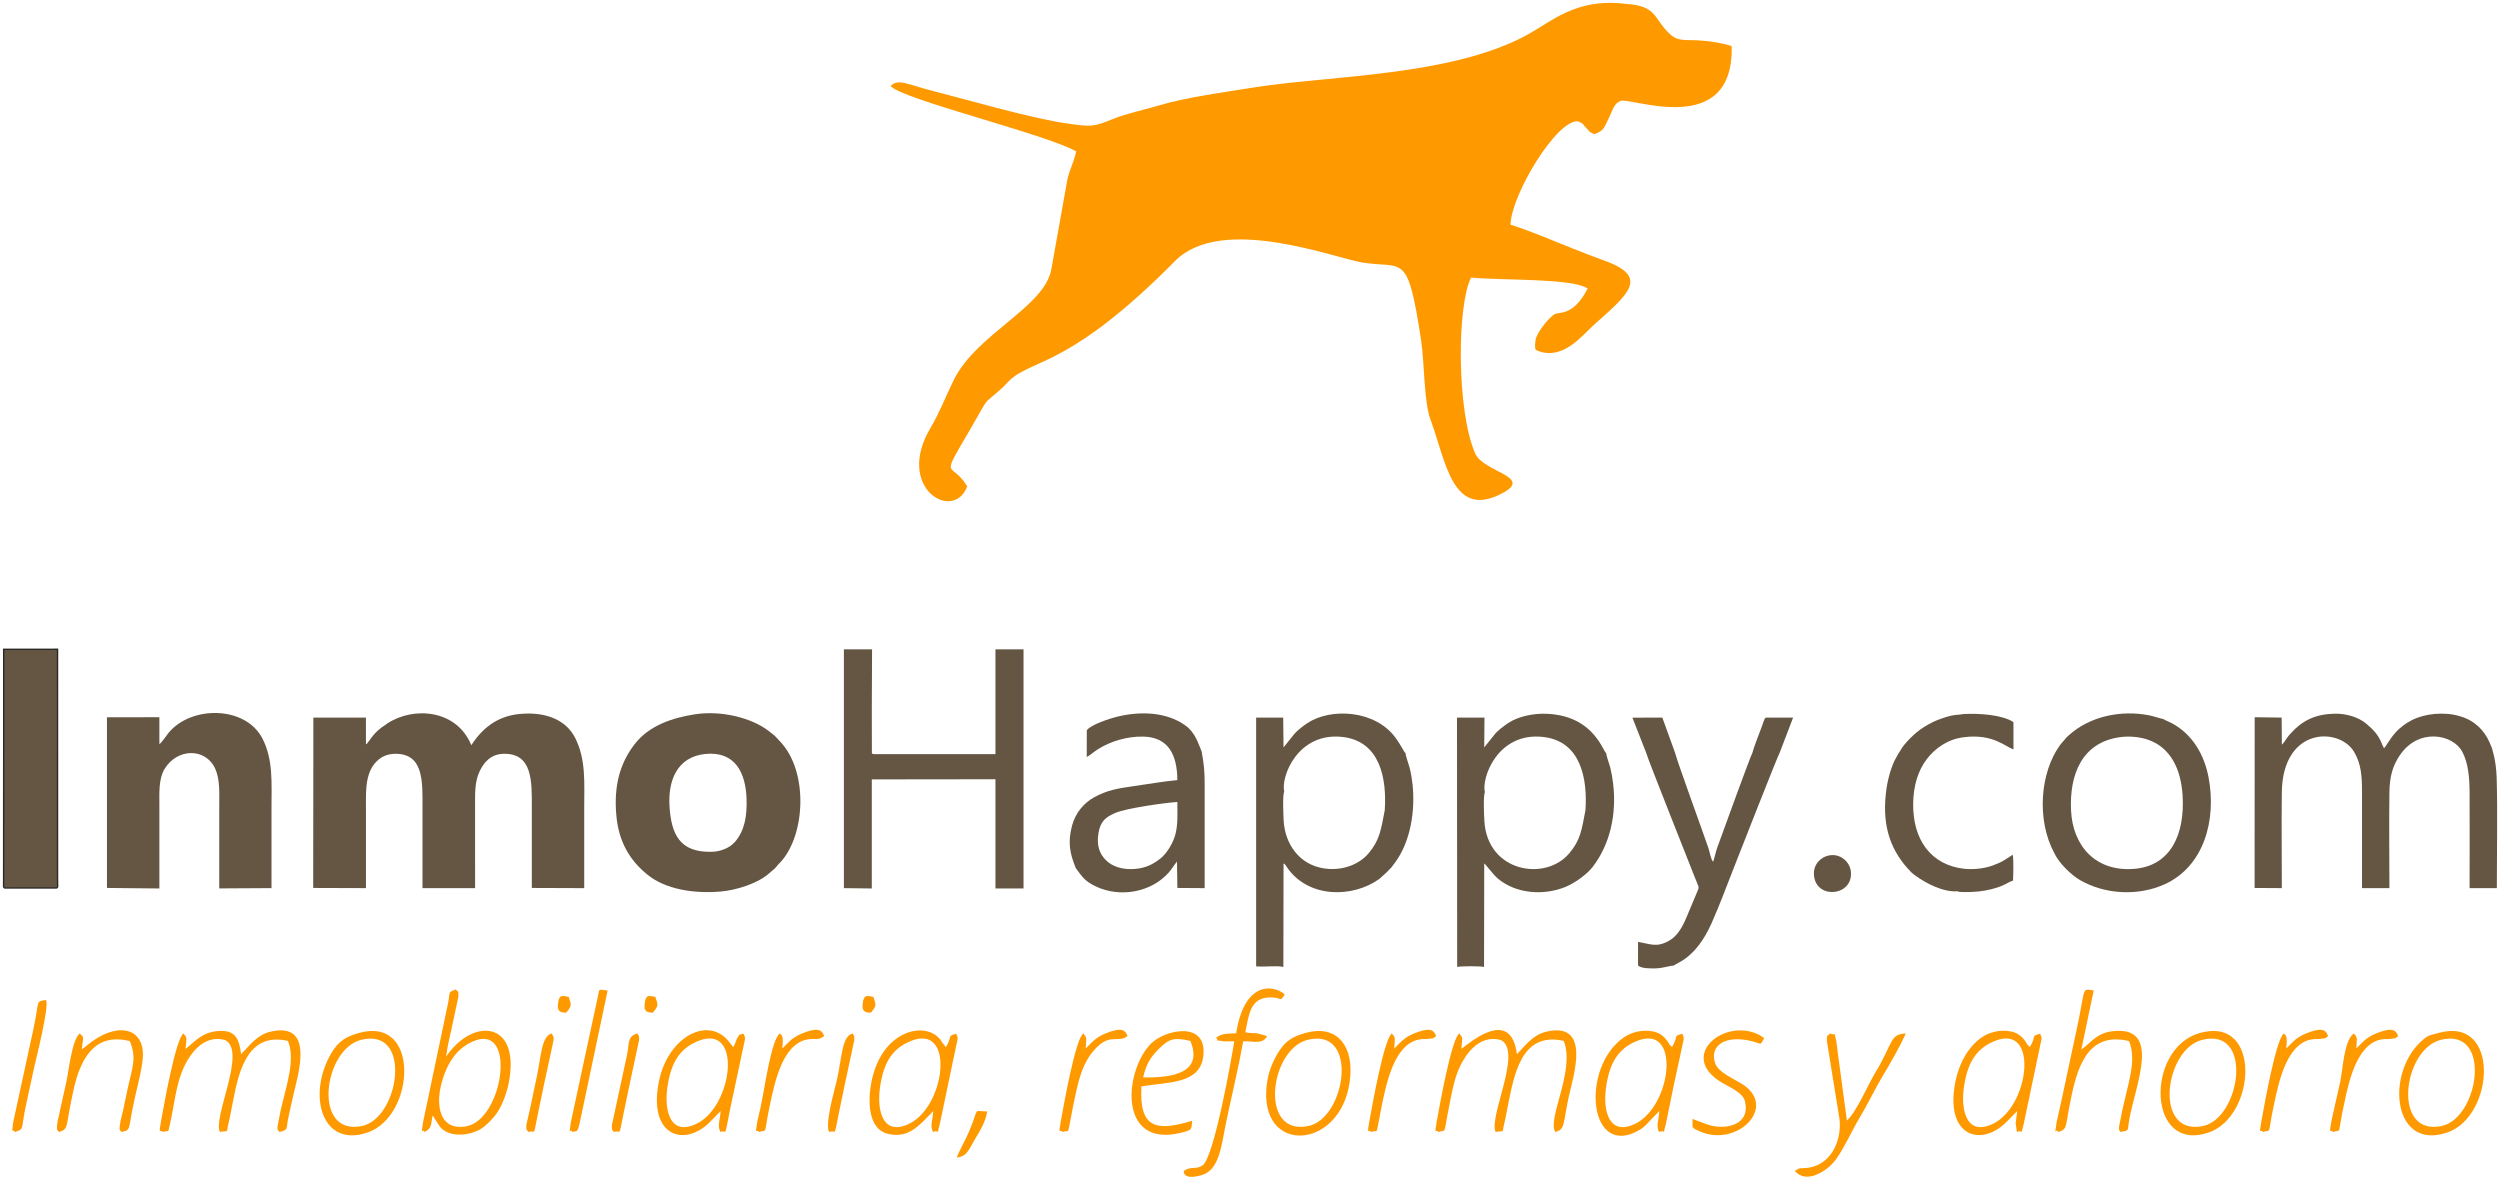 <?xml version="1.0" encoding="UTF-8"?>
<svg xmlns="http://www.w3.org/2000/svg" xmlns:xlink="http://www.w3.org/1999/xlink" width="878.534pt" height="414.561pt" viewBox="0 0 878.534 414.561" version="1.1">
<g id="surface1">
<path style=" stroke:none;fill-rule:evenodd;fill:rgb(100%,59.999%,0%);fill-opacity:1;" d="M 149.246 397.797 C 151.867 396.32 151.312 395.402 152.039 391.969 L 154.656 396.051 C 158.035 399.918 165.113 399.086 169.07 396.66 C 171.027 395.465 174.059 392.242 175.273 390.121 C 176.727 387.586 178.031 384.277 178.746 380.699 C 183.141 358.664 166.164 357.355 156.777 371.312 C 157.246 367.293 158.285 363.609 159.145 359.336 L 161.082 350.281 C 161.062 347.512 161.316 349.195 160.18 347.68 C 157.34 348.836 158.246 348.324 157.5 352.289 L 148.641 394.5 C 147.965 400.297 148.129 396.012 149.246 397.797 Z M 166.801 365.723 C 160.625 368.105 156.992 373.562 155.09 380.926 C 153.098 388.656 154.527 397.305 163.652 395.844 C 176.73 393.75 181.684 359.988 166.801 365.723 "/>
<path style=" stroke:none;fill-rule:evenodd;fill:rgb(100%,59.999%,0%);fill-opacity:1;" d="M 458.516 363.051 C 454.316 364.266 451.52 365.777 448.895 370.324 C 446.617 374.262 445.25 378.168 444.977 383.199 C 443.715 406.594 472.871 403.527 474.539 377.781 C 475.246 366.844 469.277 359.938 458.516 363.051 Z M 459.492 365.422 C 446.242 368.734 442.27 399.266 459.727 395.715 C 472.969 393.023 477.738 360.863 459.492 365.422 "/>
<path style=" stroke:none;fill-rule:evenodd;fill:rgb(100%,59.999%,0%);fill-opacity:1;" d="M 125.914 363.051 C 121.715 364.266 118.918 365.777 116.293 370.324 C 107.938 384.785 113.027 403.613 129.273 397.941 C 145.898 392.137 147.879 356.699 125.914 363.051 Z M 126.891 365.422 C 113.641 368.734 109.668 399.266 127.125 395.715 C 140.371 393.023 145.137 360.863 126.891 365.422 "/>
<path style=" stroke:none;fill-rule:evenodd;fill:rgb(100%,59.999%,0%);fill-opacity:1;" d="M 856.723 363.051 C 853.359 364.023 853.277 363.699 850.871 365.902 C 838.129 377.578 841.02 404.598 860.086 397.941 C 876.707 392.137 878.688 356.699 856.723 363.051 Z M 857.699 365.422 C 844.453 368.734 840.477 399.266 857.938 395.715 C 871.18 393.023 875.945 360.863 857.699 365.422 "/>
<path style=" stroke:none;fill-rule:evenodd;fill:rgb(100%,59.999%,0%);fill-opacity:1;" d="M 772.891 363.051 C 753.871 368.547 754.523 405.527 776.25 397.941 C 792.875 392.137 794.855 356.699 772.891 363.051 Z M 773.867 365.422 C 760.617 368.734 756.645 399.266 774.102 395.715 C 787.344 393.023 792.113 360.863 773.867 365.422 "/>
<path style=" stroke:none;fill-rule:evenodd;fill:rgb(100%,59.999%,0%);fill-opacity:1;" d="M 583.113 390.449 C 582.871 393.844 581.918 395.453 582.992 397.77 C 585.711 396.75 584.047 399.738 585.438 394.832 L 588.215 381.23 C 588.844 378.219 589.5 375.305 590.195 372.105 C 590.551 370.457 590.855 369.043 591.152 367.594 C 591.695 364.902 591.98 365.062 591.191 363.262 C 587.691 364.285 590.121 363.676 587.547 368 C 587.395 367.824 587.172 367.305 587.105 367.449 C 586.828 368.078 585.781 363.445 580.945 362.469 C 577.082 361.688 573.242 362.754 570.664 364.539 C 555.16 375.258 558.285 408.062 576.555 396.832 C 577.953 395.973 579.031 394.652 579.867 393.766 C 580.945 392.613 582.301 391.258 583.113 390.449 Z M 575.152 365.844 C 568.461 368.578 565.637 373.746 564.426 381.855 C 563.195 390.105 565.27 399.43 574.637 394.906 C 587.492 388.691 590.859 359.43 575.152 365.844 "/>
<path style=" stroke:none;fill-rule:evenodd;fill:rgb(100%,59.999%,0%);fill-opacity:1;" d="M 327.965 390.449 C 327.727 393.844 326.773 395.453 327.848 397.77 C 330.566 396.75 328.902 399.738 330.293 394.832 L 335.047 372.105 C 335.406 370.457 335.711 369.043 336.004 367.594 C 336.551 364.902 336.836 365.062 336.047 363.262 C 332.547 364.285 334.977 363.676 332.402 368 L 331.125 366.355 C 330.07 364.953 331.004 365.871 329.922 364.734 C 324.344 358.859 309.922 362.445 306.316 379.828 C 304.793 387.176 305.176 396.617 311.793 398.383 C 319.523 400.445 323.527 394.875 327.965 390.449 Z M 320.008 365.844 C 313.316 368.578 310.492 373.746 309.281 381.855 C 308.051 390.105 310.125 399.43 319.488 394.906 C 332.344 388.691 335.711 359.43 320.008 365.844 "/>
<path style=" stroke:none;fill-rule:evenodd;fill:rgb(100%,59.999%,0%);fill-opacity:1;" d="M 708.863 390.449 C 708.754 391.977 708.422 393.523 708.332 394.629 L 708.742 397.77 C 711.461 396.75 709.797 399.738 711.188 394.832 L 716.902 367.594 C 717.445 364.902 717.734 365.062 716.941 363.262 C 713.441 364.285 715.875 363.676 713.297 368 C 713.145 367.824 712.922 367.305 712.855 367.449 C 712.578 368.078 711.531 363.445 706.695 362.469 C 702.836 361.688 698.992 362.754 696.414 364.539 C 691.973 367.609 688.602 373.129 687.215 379.828 C 683.125 399.547 696.453 403.531 705.617 393.766 C 706.695 392.613 708.051 391.258 708.863 390.449 Z M 700.902 365.844 C 694.211 368.578 691.391 373.746 690.176 381.855 C 688.945 390.105 691.02 399.43 700.387 394.906 C 713.242 388.691 716.609 359.43 700.902 365.844 "/>
<path style=" stroke:none;fill-rule:evenodd;fill:rgb(100%,59.999%,0%);fill-opacity:1;" d="M 253.246 390.449 C 253.004 393.844 252.051 395.453 253.125 397.77 C 255.594 396.844 254.418 400.566 256.496 390.125 L 261.285 367.594 C 261.828 364.902 262.117 365.062 261.328 363.262 C 259.176 363.891 260.383 362.914 259.172 364.688 C 258.688 365.395 258.469 366.68 257.68 368 L 256.402 366.355 C 249.094 356.633 234.82 364.27 231.598 379.828 C 227.508 399.547 240.836 403.531 250 393.766 C 251.078 392.613 252.434 391.258 253.246 390.449 Z M 245.285 365.844 C 238.594 368.578 235.773 373.746 234.559 381.855 C 233.328 390.105 235.402 399.43 244.77 394.906 C 257.625 388.691 260.992 359.43 245.285 365.844 "/>
<path style=" stroke:none;fill-rule:evenodd;fill:rgb(100%,59.999%,0%);fill-opacity:1;" d="M 418.969 393.852 C 406.738 397.512 400.254 396.945 401.109 381.758 C 410.297 380.219 421.551 381.039 422.828 371.371 C 424.527 358.473 409.332 361.758 404.391 366.824 C 395.074 376.371 392.836 403.293 414.656 398.141 C 419.215 397.066 418.551 397.062 418.969 393.852 Z M 401.719 378.602 C 412.238 378.859 422.918 376.898 418.301 365.785 C 412.586 364.484 410.84 364.977 407.156 368.668 C 404.363 371.465 402.801 373.855 401.719 378.602 "/>
<path style=" stroke:none;fill-rule:evenodd;fill:rgb(100%,59.999%,0%);fill-opacity:1;" d="M 65.23 368.578 C 65.473 364.375 65.988 365.098 64.5 363.172 C 61.773 364.945 57.695 387.898 56.617 393.801 C 55.598 399.363 56.375 396.594 57.211 397.797 C 59.699 396.879 58.809 398.984 59.926 394.047 C 61.18 388.492 61.703 382.609 63.766 377.066 C 65.934 371.238 71.195 363.133 79.199 365.543 C 86.715 369.48 74.77 392.488 77.258 397.77 C 80.676 397.188 79.34 398.543 80.344 394.578 C 80.805 392.746 81.188 390.332 81.59 388.406 C 82.391 384.555 83.09 380.457 84.41 376.723 C 87.152 368.992 91.688 363.621 101.191 365.785 C 103.871 372.461 100.672 381.324 98.637 390.129 L 97.496 395.996 C 97.715 398.293 97.355 396.41 98.215 397.797 C 101.477 396.895 100.43 397.125 101.316 392.797 C 101.859 390.137 102.469 387.652 102.996 385.219 C 104.438 378.555 111.148 358.695 94.934 362.574 C 90.152 363.719 87.453 367.746 84.727 370.461 C 84.027 364.914 82.707 361.777 76.422 362.332 C 70.719 362.836 68.125 366.41 65.23 368.578 "/>
<path style=" stroke:none;fill-rule:evenodd;fill:rgb(100%,59.999%,0%);fill-opacity:1;" d="M 513.555 368.578 C 513.801 364.375 514.316 365.098 512.828 363.172 C 510.102 364.945 506.023 387.898 504.945 393.801 C 503.926 399.363 504.699 396.594 505.535 397.797 C 508.445 396.723 507.055 399.664 509.387 388.047 C 510.172 384.133 510.75 380.672 512.094 377.066 C 514.262 371.238 519.523 363.133 527.527 365.543 C 535.062 369.488 523.086 392.469 525.582 397.77 C 529.004 397.188 527.664 398.543 528.668 394.578 C 529.133 392.746 529.516 390.332 529.914 388.406 C 532.074 378.059 534.445 362.355 549.516 365.785 C 553.652 376.074 543.625 393.102 546.543 397.797 C 550.07 396.82 549.133 395.348 551.324 385.219 C 552.766 378.555 559.473 358.695 543.262 362.574 C 538.48 363.719 535.781 367.746 533.055 370.461 C 530.992 354.156 517.223 365.832 513.555 368.578 "/>
<path style=" stroke:none;fill-rule:evenodd;fill:rgb(100%,59.999%,0%);fill-opacity:1;" d="M 723.32 397.797 C 726.539 396.727 725.676 396.414 727.492 387.355 C 729.656 376.578 732.934 362.148 748.168 365.844 C 750.992 372.613 747.777 380.82 745.816 390.141 L 744.633 396.039 C 744.727 398.023 744.645 396.719 745.191 397.797 C 748.625 397.062 747.41 397.742 748.359 392.875 C 750.82 380.293 759.016 361.293 743.426 362.277 C 736.879 362.688 735.215 366.148 731.402 368.82 L 735.766 348.055 C 731.781 347.566 732.824 346.562 730.613 357.703 C 729.73 362.148 728.699 366.773 727.723 371.301 C 726.715 375.984 725.887 380.047 724.84 384.84 L 722.68 394.625 C 721.977 400.492 722.125 395.914 723.32 397.797 "/>
<path style=" stroke:none;fill-rule:evenodd;fill:rgb(100%,59.999%,0%);fill-opacity:1;" d="M 630.742 411.469 C 634.754 416.355 642.348 411.449 645.293 407.27 C 648.336 402.961 650.727 397.367 653.527 392.723 C 656.48 387.828 658.688 382.98 661.652 378.039 C 664.508 373.281 667.531 367.992 669.738 363.172 C 663.969 363.418 665.395 366.449 658.906 377.113 C 656.422 381.195 652.426 390.715 649.027 393.785 L 645.777 369.617 C 645.73 369.27 645.316 365.84 645.281 365.719 C 644.051 361.676 645.996 364.363 643.133 363.172 C 641.734 364.734 642.086 363.027 642 365.914 L 646.344 392.715 C 647.438 399.355 644.297 409.434 634.949 410.414 C 632.094 410.715 632.957 410.094 630.742 411.469 "/>
<path style=" stroke:none;fill-rule:evenodd;fill:rgb(100%,59.999%,0%);fill-opacity:1;" d="M 28.719 368.758 C 29.383 363.598 29.539 364.863 28.051 363.172 C 25.301 365.227 24.156 376.371 23.281 380.32 L 20.289 393.871 C 19.59 397.648 20.32 397.09 20.762 397.797 C 23.98 396.727 23.113 396.414 24.934 387.355 C 25.723 383.418 26.516 379.363 27.973 375.828 C 31.035 368.398 35.914 363.492 45.605 365.844 C 48.07 371.75 46.531 375.035 45.016 381.863 C 44.367 384.789 43.77 387.695 43.258 390.141 C 43.004 391.352 42.586 392.75 42.363 393.922 C 41.68 397.5 42.152 396.855 42.629 397.797 C 46.367 396.996 44.73 397.387 47.504 385.258 C 48.355 381.535 50.27 374.293 50.23 370.438 C 50.137 360.77 40.488 359.027 30.469 367.438 C 29.426 368.316 29.883 367.969 28.719 368.758 "/>
<path style=" stroke:none;fill-rule:evenodd;fill:rgb(100%,59.999%,0%);fill-opacity:1;" d="M 434.398 363.109 C 430.859 363.32 429.422 363.129 427.352 364.691 C 428.805 365.996 425.812 365.301 429.879 365.914 C 430.543 366.012 432.934 365.906 433.73 365.906 C 433.047 370.559 426.684 406.906 422.559 409.57 C 420.035 411.199 418.875 409.609 415.996 411.469 C 416.016 411.5 415.438 414.902 422.254 412.965 C 428.594 411.164 429.254 402.246 430.758 394.969 C 432.742 385.383 435.172 375.457 436.891 365.906 C 440.746 365.906 443.746 367.055 445.273 364.082 L 441.793 363.133 C 439.84 362.941 439.867 363.203 437.617 362.746 C 438.914 356.648 439.238 350.562 446.328 350.504 C 450.855 350.469 449.512 352.414 451.473 349.504 C 449.168 346.984 437.637 342.867 434.398 363.109 "/>
<path style=" stroke:none;fill-rule:evenodd;fill:rgb(100%,59.999%,0%);fill-opacity:1;" d="M 604.859 395.977 C 600.707 395.977 597.914 394.215 594.777 393.242 C 594.906 396.562 594.168 396.109 597.059 397.461 C 610.273 403.633 625.273 388.82 611.895 380.75 C 608.531 378.727 603.715 376.684 602.695 373.543 C 600.684 367.34 606.406 363.496 615.887 365.957 C 619.566 366.914 618.262 367.5 619.988 364.812 C 608.289 356.219 589.52 369.812 603.859 379.664 C 607.043 381.852 612.344 383.637 613.184 386.945 C 614.73 393.066 610.383 395.977 604.859 395.977 "/>
<path style=" stroke:none;fill-rule:evenodd;fill:rgb(100%,59.999%,0%);fill-opacity:1;" d="M 489.984 368.457 C 490.051 364.547 490.676 365.16 489.133 363.172 C 486.406 364.945 482.332 387.898 481.25 393.801 C 480.234 399.363 481.008 396.594 481.844 397.797 C 484.312 396.887 483.488 398.988 484.527 394.035 C 484.938 392.078 485.219 390.117 485.684 387.949 C 487.227 380.758 489.941 367.09 498.527 365.328 C 500.16 364.992 500.883 365.238 501.871 365.086 C 504.352 364.699 503.176 365.176 504.688 364.082 C 503.992 362.711 503.621 360.344 496.594 363.312 C 493.359 364.676 492.082 366.348 489.984 368.457 "/>
<path style=" stroke:none;fill-rule:evenodd;fill:rgb(100%,59.999%,0%);fill-opacity:1;" d="M 803.449 368.457 C 803.453 368.328 803.605 365.883 803.605 365.863 C 803.262 363.242 803.754 364.66 802.598 363.172 C 799.871 364.945 795.797 387.898 794.715 393.801 C 793.699 399.363 794.473 396.594 795.309 397.797 C 798.453 396.637 796.609 399.777 799.148 387.949 C 800.691 380.758 803.406 367.09 811.992 365.328 C 813.625 364.992 814.348 365.238 815.336 365.086 C 817.816 364.699 816.641 365.176 818.148 364.082 C 817.453 362.711 817.086 360.344 810.059 363.312 C 806.824 364.676 805.543 366.348 803.449 368.457 "/>
<path style=" stroke:none;fill-rule:evenodd;fill:rgb(100%,59.999%,0%);fill-opacity:1;" d="M 381.547 368.457 C 381.613 364.547 382.238 365.16 380.699 363.172 C 377.973 364.945 373.895 387.898 372.816 393.801 C 371.797 399.363 372.57 396.594 373.406 397.797 C 375.875 396.887 375.051 398.988 376.09 394.035 C 376.5 392.078 376.781 390.117 377.246 387.949 C 378.734 381.02 379.977 373.34 385.484 367.969 C 390.391 363.184 392.77 366.602 396.25 364.082 C 395.555 362.711 395.184 360.344 388.156 363.312 C 384.926 364.676 383.645 366.348 381.547 368.457 "/>
<path style=" stroke:none;fill-rule:evenodd;fill:rgb(100%,59.999%,0%);fill-opacity:1;" d="M 274.934 368.457 C 274.938 368.328 275.09 365.883 275.086 365.863 C 274.746 363.242 275.238 364.66 274.082 363.172 C 271.07 365.129 268.723 382.34 267.281 389.168 C 266.988 390.559 266.441 392.473 266.199 393.801 C 265.18 399.363 265.957 396.594 266.793 397.797 C 269.938 396.637 268.094 399.777 270.633 387.949 C 272.176 380.758 274.891 367.09 283.477 365.328 C 286.734 364.656 287.117 365.902 289.633 364.082 C 288.938 362.711 288.57 360.344 281.543 363.312 C 278.309 364.676 277.027 366.348 274.934 368.457 "/>
<path style=" stroke:none;fill-rule:evenodd;fill:rgb(100%,59.999%,0%);fill-opacity:1;" d="M 828.051 368.457 C 828.121 364.547 828.742 365.16 827.203 363.172 C 823.68 365.461 823.285 376.062 822.391 380.125 L 819.32 393.801 C 818.301 399.363 819.074 396.594 819.914 397.797 C 823.055 396.637 821.215 399.777 823.75 387.949 C 825.297 380.758 828.012 367.09 836.594 365.328 C 838.227 364.992 838.953 365.238 839.938 365.086 C 842.422 364.699 841.246 365.176 842.754 364.082 C 842.059 362.711 841.688 360.344 834.66 363.312 C 831.43 364.676 830.148 366.348 828.051 368.457 "/>
<path style=" stroke:none;fill-rule:evenodd;fill:rgb(100%,59.999%,0%);fill-opacity:1;" d="M 201.184 397.797 C 202.77 397.148 202.848 398.781 203.992 393.332 L 213.52 348.105 C 209.746 347.582 210.852 347.332 209.945 350.902 L 200.551 394.625 C 199.863 400.516 199.992 395.875 201.184 397.797 "/>
<path style=" stroke:none;fill-rule:evenodd;fill:rgb(100%,59.999%,0%);fill-opacity:1;" d="M 5.27 397.797 C 8.816 396.57 7.098 397.426 9.336 387.395 C 10.293 383.094 11.043 379.465 11.973 375.234 C 12.617 372.297 17.316 353.953 16.203 351.414 C 12.371 352.02 13.969 351.184 11.797 361.387 L 4.613 394.488 C 4.098 399.164 4.254 396.285 5.27 397.797 "/>
<path style=" stroke:none;fill-rule:evenodd;fill:rgb(100%,59.999%,0%);fill-opacity:1;" d="M 291.398 397.797 C 294.188 396.871 292.844 400.395 294.953 390.328 C 295.633 387.105 296.129 384.512 296.82 381.355 L 300.195 365.586 C 300.266 363.57 300.102 364.105 299.598 363.172 C 295.836 364.211 295.938 371.285 294.094 379.531 C 293.406 382.602 289.73 395.113 291.398 397.797 "/>
<path style=" stroke:none;fill-rule:evenodd;fill:rgb(100%,59.999%,0%);fill-opacity:1;" d="M 185.695 397.797 C 188.484 396.871 187.141 400.395 189.25 390.328 C 189.93 387.105 190.426 384.512 191.117 381.355 L 194.059 367.781 C 194.746 364.547 194.773 364.801 193.895 363.172 C 190.133 364.211 190.234 371.285 188.391 379.531 C 187.684 382.684 187.211 385.285 186.508 388.508 L 184.961 395.34 C 184.918 397.613 184.984 396.656 185.695 397.797 "/>
<path style=" stroke:none;fill-rule:evenodd;fill:rgb(100%,59.999%,0%);fill-opacity:1;" d="M 215.766 397.797 C 218.555 396.871 217.211 400.395 219.32 390.328 C 220 387.105 220.496 384.512 221.188 381.355 L 224.562 365.586 C 224.633 363.57 224.469 364.105 223.965 363.172 C 220.418 364.152 221.148 366.715 220.379 370.559 L 215.031 395.34 C 214.988 397.613 215.055 396.656 215.766 397.797 "/>
<path style=" stroke:none;fill-rule:evenodd;fill:rgb(100%,59.999%,0%);fill-opacity:1;" d="M 336.168 406.789 C 339.801 406.348 340.258 404.332 342.809 400.02 C 344.703 396.812 346.285 394.328 346.922 390.57 C 341.609 390.559 344.352 388.77 340.516 397.684 C 339.141 400.875 337.348 403.91 336.168 406.789 "/>
<path style=" stroke:none;fill-rule:evenodd;fill:rgb(100%,59.999%,0%);fill-opacity:1;" d="M 608.535 16.203 C 605.289 15.137 600.895 14.41 596.875 14.188 C 591.75 13.898 589.582 14.738 586.297 11.469 C 581.039 6.234 582.184 2.07 571.441 1.367 C 557.352 -0.398 549.168 4.465 540.152 10.195 C 513.91 26.875 467.672 26.426 441.129 30.66 C 430.754 32.316 416.656 34.211 407.078 37.105 C 402.199 38.578 395.992 39.863 391.41 41.699 C 384.324 44.535 383.859 44.66 375.023 43.398 C 362.328 41.582 340.715 35.266 326.984 31.734 C 318.895 29.656 315.594 27.512 312.977 30.227 C 316.914 34.926 367.879 47.207 378.18 53.215 C 377.352 57.191 375.926 59.32 375.102 63.039 L 369.477 94.477 C 367.23 107.949 343.309 117.109 335.172 133.512 C 332.344 139.207 330.238 144.926 327.055 150.25 C 314.332 171.512 335.121 183.699 339.906 170.922 C 334.141 161.418 329.93 169.754 341.152 150.52 C 348.262 138.332 344.66 143.078 351.965 136.516 C 353.434 135.195 353.945 134.289 355.68 132.875 C 363.871 126.199 377.18 127.887 412.922 91.723 C 429.363 75.086 469.234 90.797 478.934 92.285 C 493.395 94.508 494.602 88.332 499.383 119.473 C 500.609 127.473 500.32 141.047 502.711 147.492 C 508.164 162.18 510.387 183.078 528.344 173.102 C 538.562 167.426 521.23 165.863 518.395 159.352 C 511.844 144.328 511.984 107.277 516.953 97.559 C 528.988 98.609 552.441 97.723 557.934 101.383 C 552.918 111.102 548.121 109.539 546.438 110.352 C 544.52 111.285 539.961 116.902 539.613 119.496 C 538.973 124.262 540.277 122.801 540.688 123.391 C 549.379 126.566 556.09 117.789 559.797 114.461 C 571.852 103.645 580.023 97.48 564.027 91.668 C 560.363 90.336 556.5 88.867 552.711 87.34 C 545.898 84.598 537.75 81.145 530.805 78.961 C 531.055 68.449 547.164 41.703 554.656 42.645 C 557.531 44.176 555.281 42.832 557.41 44.938 C 559.504 47.012 557.418 45.586 560.176 47.18 C 563.629 45.82 563.434 45.402 565.258 41.723 C 566.871 38.461 567.035 36.535 569.488 35.457 C 572.844 33.988 609.367 49.031 608.535 16.203 "/>
<path style=" stroke:none;fill-rule:evenodd;fill:rgb(100%,59.999%,0%);fill-opacity:1;" d="M 229.449 355.855 C 231.555 353.25 231.207 353.203 230.309 350.32 C 227.875 349.84 226.887 349.457 226.539 352.836 C 226.27 355.461 227.32 355.836 229.449 355.855 "/>
<path style=" stroke:none;fill-rule:evenodd;fill:rgb(100%,59.999%,0%);fill-opacity:1;" d="M 306.066 355.855 C 308.172 353.25 307.824 353.203 306.926 350.32 C 304.492 349.84 303.504 349.457 303.156 352.836 C 302.883 355.461 303.938 355.836 306.066 355.855 "/>
<path style=" stroke:none;fill-rule:evenodd;fill:rgb(100%,59.999%,0%);fill-opacity:1;" d="M 198.988 355.855 C 201.09 353.25 200.746 353.203 199.844 350.32 C 197.41 349.84 196.426 349.457 196.078 352.836 C 195.805 355.461 196.859 355.836 198.988 355.855 "/>
<path style=" stroke:none;fill-rule:evenodd;fill:rgb(39.609%,33.73%,26.27%);fill-opacity:1;" d="M 128.598 261.551 L 128.59 252.164 L 110.117 252.164 L 110.059 312.039 L 128.598 312.098 C 128.598 302.535 128.598 293.031 128.598 283.527 C 128.594 277.492 128.281 270.73 133.23 266.773 C 134.602 265.68 136.496 264.969 138.586 264.906 C 148.934 264.594 148.477 274.691 148.473 283.527 C 148.469 293.051 148.473 302.574 148.473 312.102 L 166.953 312.102 C 166.949 302.574 166.953 293.051 166.949 283.527 C 166.949 279.043 166.762 274.652 168.613 270.898 C 170.098 267.883 172.484 265.023 176.879 264.902 C 187.168 264.617 186.891 274.574 186.887 283.527 C 186.883 293.031 186.887 302.535 186.887 312.039 L 205.301 312.102 C 205.301 302.816 205.305 293.535 205.301 284.254 C 205.301 275.082 205.988 266.961 202.109 259.289 C 199.043 253.23 192.203 250.031 182.742 250.883 C 174.09 251.668 169.059 256.617 165.621 261.852 C 160.512 249.355 145.414 248.141 136.156 254.207 C 134.844 255.066 133.121 256.297 132.07 257.391 C 130.645 258.875 129.605 260.582 129.18 261.043 C 128.633 261.645 129.188 261.188 128.598 261.551 "/>
<path style=" stroke:none;fill-rule:evenodd;fill:rgb(39.609%,33.73%,26.27%);fill-opacity:1;" d="M 244.316 251 C 236.246 252.234 228.055 254.961 222.992 261.547 C 217.938 268.125 215.605 276.004 216.605 286.734 C 217.438 295.605 221.102 302.199 227.602 307.438 C 233.785 312.422 243.57 314.129 253.23 313.297 C 258.988 312.805 266.527 310.355 270.441 306.773 C 272.344 305.031 271.766 305.902 273.387 303.906 C 273.773 303.426 274.039 303.246 274.445 302.793 C 283.074 293.16 284.078 271.09 274.199 260.637 C 272.086 258.398 272.836 258.961 270.031 256.805 C 264.199 252.32 253.598 249.582 244.316 251 Z M 247.805 264.961 C 237.863 266 234.723 274.414 235.273 283.285 C 235.887 293.145 238.824 299.602 250.082 299.336 C 253.211 299.266 256.398 297.973 258.172 295.973 C 261.742 291.941 262.52 286.664 262.352 280.855 C 262.094 271.738 258.426 263.852 247.805 264.961 "/>
<path style=" stroke:none;fill-rule:evenodd;fill:rgb(39.609%,33.73%,26.27%);fill-opacity:1;" d="M 441.422 263.91 L 441.422 339.59 C 444.168 339.887 448.602 339.219 450.992 339.801 L 451.055 303.441 C 451.703 303.672 452.023 304.453 452.461 305.07 C 460.043 315.73 475.41 315.512 484.648 308.918 L 487.332 306.512 C 489.281 304.324 487.906 306.297 490.336 302.977 C 495.75 295.582 497.363 284.758 496.391 275.703 C 496.164 273.617 495.887 271.922 495.387 269.906 C 495.07 268.625 493.906 265.527 493.949 264.738 C 493.223 263.992 492.391 261.984 490.473 259.34 C 483.258 249.395 467.562 248.676 459.387 254.141 C 457.891 255.141 455.59 256.918 454.777 258 L 451.059 262.641 L 450.93 252.164 L 441.422 252.164 Z M 451.297 278.191 C 451.812 279.996 451.473 282.77 451.477 284.734 L 486.621 284.734 C 487.367 273.688 485.043 260.52 471.844 258.984 C 456.055 257.148 450.02 273.02 451.297 278.191 Z M 486.621 284.734 L 451.477 284.734 C 451.473 282.77 451.812 279.996 451.297 278.191 C 450.668 279.363 450.996 286.375 451.09 288.277 C 451.5 296.414 456.504 304.008 465.586 305.215 C 472.301 306.109 477.93 303.438 480.926 299.879 C 484.832 295.234 485.277 291.699 486.621 284.734 "/>
<path style=" stroke:none;fill-rule:evenodd;fill:rgb(39.609%,33.73%,26.27%);fill-opacity:1;" d="M 521.668 252.168 L 512.008 252.168 L 512.07 339.801 C 513.422 339.473 520.164 339.473 521.516 339.801 L 521.578 303.441 C 522.035 303.605 524.582 307.23 526.352 308.727 C 532.867 314.242 542.715 314.68 549.988 311.727 C 553.617 310.254 557.754 307.145 559.656 304.684 C 565.984 296.496 568.098 285.812 566.891 275.492 C 566.645 273.379 566.352 271.703 565.863 269.711 C 565.555 268.445 564.43 265.562 564.477 264.738 C 564.262 264.52 564.328 264.605 564.082 264.27 L 562.773 261.926 C 558.734 254.973 552.488 251.293 543.824 250.84 C 538.828 250.578 533.43 251.789 529.914 254.141 C 528.48 255.098 526.039 256.98 525.305 258 L 521.574 262.641 Z M 557.148 284.734 L 522.004 284.734 C 522 282.738 522.348 280.281 521.816 278.41 C 521.188 279.605 521.52 286.559 521.629 288.48 C 522.621 306.473 543.039 309.871 551.453 299.879 C 555.43 295.152 555.785 291.801 557.148 284.734 Z M 521.816 278.41 C 522.348 280.281 522 282.738 522.004 284.734 L 557.148 284.734 C 557.887 273.691 555.586 260.531 542.379 258.984 C 526.242 257.098 520.504 273.523 521.816 278.41 "/>
<path style=" stroke:none;fill-rule:evenodd;fill:rgb(39.609%,33.73%,26.27%);fill-opacity:1;" d="M 721.98 299.918 C 723.535 303.234 727.668 307.355 730.875 309.23 C 739.723 314.398 751.441 314.918 760.625 310.777 C 774.398 304.566 778.996 288.344 776.125 273.211 C 774.551 264.906 770.273 257.941 763.223 254.148 C 762.254 253.629 761.062 253.219 760.238 252.695 C 758.523 252.32 756.922 251.699 755.105 251.348 C 745.246 249.438 734.277 251.742 726.914 258.465 C 726.277 259.047 725.934 259.379 725.395 260.086 C 724.898 260.734 724.523 261.02 724.055 261.652 C 716.801 271.469 715.621 288.312 721.98 299.918 Z M 745.09 259.035 C 731.457 260.875 727.227 272.387 727.789 284.734 C 728.363 297.32 736.48 306.449 750.055 305.324 C 762.875 304.258 767.875 293.066 766.984 279.398 C 766.402 270.387 762.852 262.59 754.594 259.863 C 751.797 258.938 748.203 258.613 745.09 259.035 "/>
<path style=" stroke:none;fill-rule:evenodd;fill:rgb(39.609%,33.73%,26.27%);fill-opacity:1;" d="M 56.008 312.223 C 56.008 302.496 56.008 292.77 56.008 283.043 C 56.004 278.594 55.734 273.777 57.77 270.332 C 62.148 262.91 72.223 262.633 75.637 270.156 C 77.344 273.914 77.047 278.836 77.047 283.285 C 77.043 292.922 77.047 302.562 77.047 312.199 L 95.406 312.094 C 95.406 302.773 95.406 293.512 95.406 284.254 C 95.406 275.207 96.07 266.883 92.176 259.434 C 86.168 247.941 67.047 247.867 59.141 257.652 C 58.645 258.266 56.633 261.227 56.008 261.488 L 56.008 252.043 L 37.582 252.051 L 37.582 312.035 Z M 56.008 312.223 "/>
<path style=" stroke:none;fill-rule:evenodd;fill:rgb(39.609%,33.73%,26.27%);fill-opacity:1;" d="M 792.324 252.043 L 792.293 312.043 L 801.867 312.098 C 801.867 300.867 801.723 289.602 801.867 278.441 C 802.16 255.309 822.133 255.496 827.277 264.246 C 829.797 268.531 830.043 272.902 830.039 278.441 C 830.031 289.66 830.039 300.883 830.039 312.102 L 839.672 312.094 C 839.672 300.871 839.52 289.598 839.672 278.441 C 839.75 272.895 840.785 269.16 843.367 265.359 C 849.922 255.707 861.918 257.98 865.238 264.098 C 867.406 268.09 867.82 273.395 867.848 278.441 C 867.91 289.652 867.848 300.887 867.848 312.102 L 877.418 312.102 C 877.418 300.27 877.711 284.93 877.363 273.355 C 877.172 266.895 875.699 263.125 875.688 262.852 C 875.199 261.793 875.324 261.867 874.832 260.82 C 872.906 256.492 869.488 253.09 864.32 251.656 C 858.961 250.043 852.094 250.734 847.547 253.078 C 846.082 253.832 845.555 254.203 844.426 255.039 C 840.699 257.793 839.141 261.344 837.793 262.949 C 837.758 262.902 837.715 262.836 837.695 262.805 L 837.145 261.648 C 835.91 258.402 834.16 256.516 831.594 254.355 C 828.895 252.09 824.691 250.699 820.344 250.801 C 813.637 250.957 809.07 253.211 805.078 257.629 C 804.297 258.492 804.168 258.605 803.465 259.641 C 802.98 260.359 802.469 261.168 801.875 261.672 L 801.805 252.168 Z M 792.324 252.043 "/>
<path style=" stroke:none;fill-rule:evenodd;fill:rgb(39.609%,33.73%,26.27%);fill-opacity:1;" d="M 381.91 256.645 L 381.891 266.027 C 383.18 265.344 384.43 264.164 385.871 263.258 C 390.348 260.441 396.156 258.727 401.789 258.852 C 410.652 259.055 413.691 265.332 413.73 274.141 C 408.746 274.598 403.352 275.566 398.203 276.285 C 392.723 277.051 388.918 277.723 384.43 280.219 C 381.039 282.105 377.945 285.52 376.715 290.191 C 375.16 296.094 375.977 300.027 378.074 305.121 C 380.27 308.012 381.094 309.629 385.148 311.535 C 393.688 315.551 404.531 313.555 410.66 306.676 C 411.77 305.43 412.535 304.07 413.609 302.746 L 413.742 312.039 L 423.332 312.102 L 423.332 275.535 C 423.332 270.824 423.07 268.484 422.273 264.062 C 421.09 261.305 420.07 257.457 416.582 254.953 C 409.742 250.031 400.344 249.883 392.242 251.941 C 390.23 252.449 383.266 254.641 381.91 256.645 Z M 413.734 281.828 C 409.18 282.109 395.703 284.027 391.859 285.707 C 388.586 287.141 386.723 288.562 386.027 292.703 C 385.289 297.102 386.355 300.066 388.738 302.383 C 390.984 304.566 394.523 305.672 398.652 305.371 C 402.77 305.066 405.379 303.598 407.828 301.664 C 409.758 300.145 411.859 296.965 412.859 293.855 C 414.02 290.246 413.734 285.871 413.734 281.828 "/>
<path style=" stroke:none;fill-rule:evenodd;fill:rgb(39.609%,33.73%,26.27%);fill-opacity:1;" d="M 306.457 228.191 L 306.363 249.863 L 306.395 264.637 C 306.77 265.078 306.52 264.918 307.27 265.016 L 349.812 265.004 L 349.812 228.191 L 359.684 228.191 L 359.684 312.223 L 349.812 312.223 L 349.812 273.84 L 306.363 273.895 L 306.363 312.223 L 296.555 312.102 L 296.555 228.191 Z M 306.457 228.191 "/>
<path style=" stroke:none;fill-rule:evenodd;fill:rgb(39.609%,33.73%,26.27%);fill-opacity:1;" d="M 578.371 264.227 C 579.145 267.02 593.621 303.223 595.656 308.496 C 596.887 311.691 597.254 311.504 596.523 313.172 C 595.137 316.348 593.891 319.504 592.5 322.727 C 590.992 326.219 589.297 328.973 586.691 330.488 C 582.25 333.07 580.215 331.777 575.629 330.996 L 575.625 339.227 C 576.562 340.402 580.172 340.34 581.867 340.297 C 584.43 340.227 586.383 339.418 588.223 339.32 C 589.09 338.336 595.875 336.996 601.473 324.426 C 604.332 318 606.898 311 609.52 304.375 C 611.086 300.406 624.887 265.137 625.41 264.512 L 630.125 252.168 L 620.645 252.168 C 620.121 252.297 619.934 253.047 619.746 253.574 C 619.527 254.195 619.398 254.598 619.18 255.184 C 618.332 257.477 616.18 262.906 615.785 264.637 C 615.293 265.277 605.363 292.578 603.469 297.848 C 602.895 299.445 602.57 301.332 602.012 302.84 C 601.262 302.188 600.766 299.215 600.348 297.988 C 598.23 291.77 589.52 268.004 588.621 264.473 L 584.16 252.164 L 573.648 252.199 Z M 578.371 264.227 "/>
<path style="fill-rule:evenodd;fill:rgb(39.609%,33.73%,26.27%);fill-opacity:1;stroke-width:0.5;stroke-linecap:butt;stroke-linejoin:miter;stroke:rgb(16.859%,16.469%,16.08%);stroke-opacity:1;stroke-miterlimit:22.926;" d="M 0.293 185.378 L 19.219 185.397 L 19.219 184.202 L 19.215 163.698 L 19.219 116.718 C 19.219 114.132 19.219 111.55 19.219 108.968 C 19.219 107.675 19.215 106.386 19.219 105.093 C 19.219 104.44 19.234 103.784 19.238 103.14 C 19.242 102.218 19.457 101.784 18.84 101.515 L 0.664 101.518 C 0.078 101.964 0.293 101.733 0.27 102.893 L 0.297 149.651 L 0.297 183.96 Z M 0.293 185.378 " transform="matrix(1,0,0,-1,1,413.561)"/>
<path style=" stroke:none;fill-rule:evenodd;fill:rgb(39.609%,33.73%,26.27%);fill-opacity:1;" d="M 682.598 252.398 C 684.598 251.688 686.676 251.172 688.438 251.145 C 689.09 251.059 689.648 250.992 690.105 250.91 C 695.586 250.633 703.727 251.18 707.559 253.77 L 707.559 263.363 C 704.617 262.34 700.316 257.777 690.113 259.066 C 684.027 259.828 679.812 263.289 677.188 266.652 C 674.074 270.648 672.41 276.02 672.316 282.312 C 672.129 295.059 678.527 303.984 690.281 305.309 C 693.82 305.613 697.211 305.227 700.18 304.172 C 701.531 303.695 702.906 303.125 704.051 302.441 C 704.781 302.008 706.941 300.676 707.258 300.328 C 707.699 301.68 707.488 307.664 707.406 309.438 C 704.547 310.508 704.832 311.145 699.797 312.477 C 696.844 313.254 693.367 313.555 690.164 313.48 C 689.422 313.434 688.363 313.512 687.926 313.207 C 682.727 313.637 676.316 310.078 673.348 307.867 C 672.688 307.375 672.34 307.211 671.84 306.715 C 664.375 299.273 661.516 290.52 662.672 279.289 C 662.996 276.133 663.48 273.801 664.332 270.996 C 664.699 269.793 665.207 268.527 665.672 267.477 L 666.945 265.117 C 667.055 264.934 667.109 264.832 667.156 264.77 C 667.359 264.441 667.57 264.113 667.789 263.789 C 668.57 262.348 669.93 260.758 671.398 259.316 C 672.789 257.898 674.328 256.625 676.016 255.543 C 678.402 254.016 680.621 253.043 682.598 252.398 "/>
<path style=" stroke:none;fill-rule:evenodd;fill:rgb(39.609%,33.73%,26.27%);fill-opacity:1;" d="M 642.875 300.59 C 639.594 301.191 636.898 304.105 637.512 308.117 C 638.77 316.363 651.719 314.668 650.367 305.91 C 649.879 302.746 646.645 299.902 642.875 300.59 "/>
</g>
</svg>

